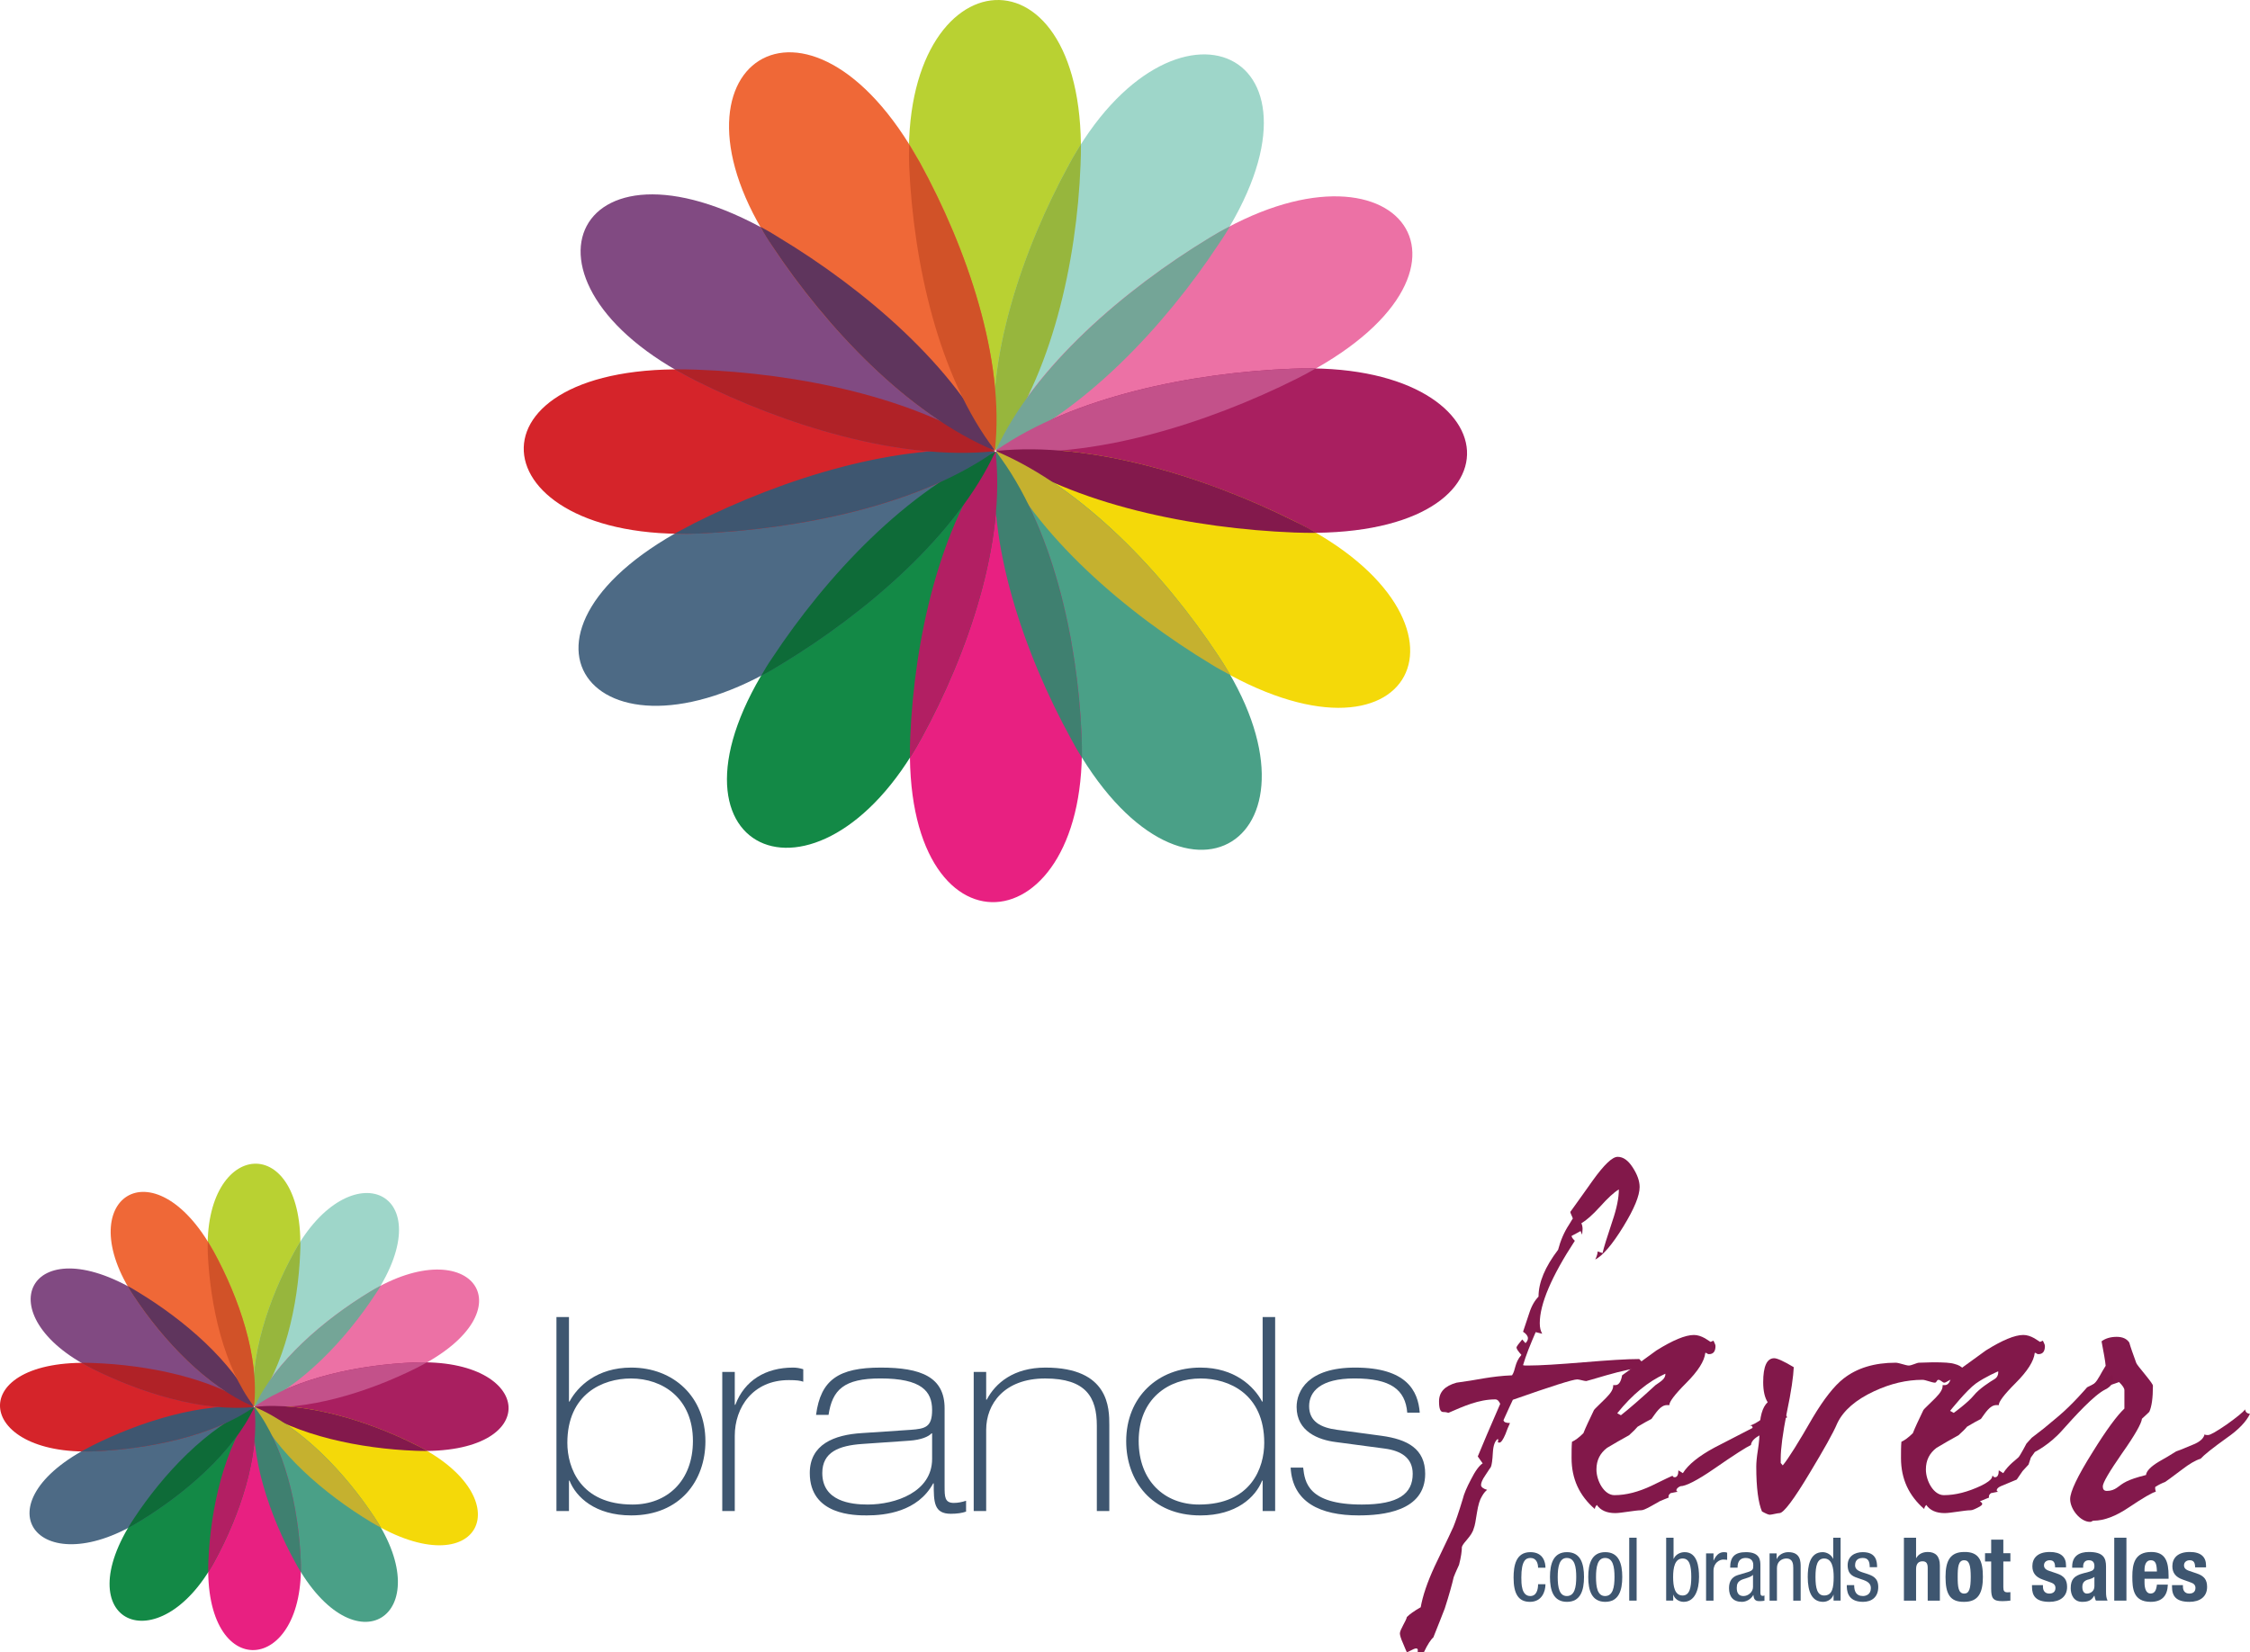 <?xml version="1.0" encoding="UTF-8"?>
<svg xmlns="http://www.w3.org/2000/svg" xmlns:xlink="http://www.w3.org/1999/xlink" width="472.1pt" height="346.73pt" viewBox="0 0 472.1 346.73" version="1.1">
<defs>
<clipPath id="clip1">
  <path d="M 43 295 L 64 295 L 64 346.73 L 43 346.73 Z M 43 295 "/>
</clipPath>
<clipPath id="clip2">
  <path d="M 293 242 L 346 242 L 346 346.73 L 293 346.73 Z M 293 242 "/>
</clipPath>
<clipPath id="clip3">
  <path d="M 434 280 L 472.102 280 L 472.102 320 L 434 320 Z M 434 280 "/>
</clipPath>
</defs>
<g id="surface1">
<path style=" stroke:none;fill-rule:evenodd;fill:rgb(72.499%,81.999%,19.6%);fill-opacity:1;" d="M 62.988 262.91 C 62.562 273.816 59.73 286.801 53.297 295.215 C 46.902 286.871 44.109 274 43.605 263.133 C 42.559 238.918 64.074 237.031 62.988 262.91 "/>
<path style=" stroke:none;fill-rule:evenodd;fill:rgb(62%,83.899%,78.799%);fill-opacity:1;" d="M 78.609 271.852 C 72.523 281.086 63.301 290.988 53.336 295.18 C 52.176 284.902 56.438 272.445 61.707 262.801 C 73.457 241.293 93.07 249.934 78.609 271.852 "/>
<path style=" stroke:none;fill-rule:evenodd;fill:rgb(92.2%,44.299%,64.699%);fill-opacity:1;" d="M 87.488 287.055 C 77.367 292.172 64.188 296.324 53.371 295.18 C 57.719 285.719 67.949 276.973 77.562 271.145 C 98.961 258.133 111.445 275 87.488 287.055 "/>
<path style=" stroke:none;fill-rule:evenodd;fill:rgb(66.299%,12.199%,37.599%);fill-opacity:1;" d="M 87.176 304.48 C 75.781 304.035 62.215 301.371 53.414 295.215 C 62.141 289.098 75.586 286.391 86.949 285.945 C 112.262 284.941 114.234 305.488 87.176 304.48 "/>
<path style=" stroke:none;fill-rule:evenodd;fill:rgb(95.699%,85.1%,3.899%);fill-opacity:1;" d="M 77.836 319.43 C 68.18 313.609 57.832 304.777 53.453 295.254 C 64.188 294.137 77.215 298.215 87.293 303.262 C 109.777 314.5 100.746 333.258 77.836 319.43 "/>
<path style=" stroke:none;fill-rule:evenodd;fill:rgb(28.999%,62.7%,52.899%);fill-opacity:1;" d="M 61.941 327.887 C 56.59 318.207 52.246 305.633 53.449 295.285 C 63.336 299.438 72.488 309.227 78.574 318.43 C 92.18 338.898 74.539 350.836 61.941 327.887 "/>
<g clip-path="url(#clip1)" clip-rule="nonzero">
<path style=" stroke:none;fill-rule:evenodd;fill:rgb(90.999%,12.5%,50.6%);fill-opacity:1;" d="M 43.719 327.621 C 44.188 316.684 46.977 303.703 53.414 295.324 C 59.809 303.664 62.641 316.496 63.102 327.398 C 64.152 351.617 42.676 353.508 43.719 327.621 "/>
</g>
<path style=" stroke:none;fill-rule:evenodd;fill:rgb(7.5%,53.699%,27.499%);fill-opacity:1;" d="M 28.102 318.684 C 34.184 309.414 43.41 299.551 53.371 295.324 C 54.535 305.594 50.27 318.094 45 327.734 C 33.254 349.246 13.637 340.605 28.102 318.684 "/>
<path style=" stroke:none;fill-rule:evenodd;fill:rgb(30.199%,41.599%,52.199%);fill-opacity:1;" d="M 19.262 303.441 C 29.379 298.367 42.523 294.211 53.336 295.324 C 48.996 304.781 38.758 313.566 29.148 319.391 C 7.75 332.406 -4.738 315.539 19.262 303.441 "/>
<path style=" stroke:none;fill-rule:evenodd;fill:rgb(83.499%,14.099%,16.499%);fill-opacity:1;" d="M 19.531 286.055 C 30.965 286.457 44.539 289.164 53.293 295.324 C 44.57 301.441 31.164 304.113 19.766 304.598 C -5.551 305.594 -7.527 285.02 19.531 286.055 "/>
<path style=" stroke:none;fill-rule:evenodd;fill:rgb(50.6%,28.999%,50.999%);fill-opacity:1;" d="M 28.879 271.109 C 38.566 276.938 48.875 285.762 53.258 295.285 C 42.559 296.398 29.492 292.32 19.414 287.277 C -3.066 276.043 5.961 257.277 28.879 271.109 "/>
<path style=" stroke:none;fill-rule:evenodd;fill:rgb(93.7%,40.799%,21.599%);fill-opacity:1;" d="M 44.812 262.617 C 50.121 272.293 54.461 284.902 53.297 295.254 C 43.41 291.059 34.227 281.309 28.137 272.109 C 14.527 251.641 32.172 239.703 44.812 262.617 "/>
<path style=" stroke:none;fill-rule:evenodd;fill:rgb(59.2%,71.399%,23.9%);fill-opacity:1;" d="M 53.336 295.176 C 52.176 284.902 56.438 272.406 61.707 262.801 C 62.141 261.988 62.602 261.25 63.031 260.539 C 63.031 261.316 63.031 262.098 62.984 262.918 C 62.562 273.816 59.73 286.762 53.336 295.176 "/>
<path style=" stroke:none;fill-rule:evenodd;fill:rgb(45.499%,64.699%,59.2%);fill-opacity:1;" d="M 53.414 295.176 C 57.754 285.719 67.988 276.973 77.562 271.145 C 78.344 270.664 79.117 270.223 79.891 269.848 C 79.504 270.48 79.078 271.184 78.609 271.852 C 72.523 281.086 63.336 290.953 53.414 295.176 "/>
<path style=" stroke:none;fill-rule:evenodd;fill:rgb(76.5%,31.799%,54.099%);fill-opacity:1;" d="M 53.449 295.176 C 62.172 289.098 75.586 286.387 86.949 285.945 C 87.875 285.902 88.766 285.902 89.617 285.902 C 88.922 286.312 88.227 286.68 87.488 287.055 C 77.367 292.133 64.23 296.289 53.449 295.176 "/>
<path style=" stroke:none;fill-rule:evenodd;fill:rgb(51.399%,9.799%,29.799%);fill-opacity:1;" d="M 53.449 295.254 C 64.188 294.137 77.254 298.215 87.293 303.262 C 88.148 303.668 88.922 304.078 89.656 304.52 C 88.848 304.52 88.031 304.52 87.176 304.48 C 75.785 304.039 62.25 301.371 53.449 295.254 "/>
<path style=" stroke:none;fill-rule:evenodd;fill:rgb(77.299%,69.398%,18.399%);fill-opacity:1;" d="M 53.449 295.285 C 63.336 299.477 72.488 309.227 78.574 318.43 C 79.078 319.168 79.543 319.91 79.926 320.613 C 79.27 320.242 78.531 319.875 77.832 319.43 C 68.18 313.609 57.871 304.816 53.449 295.285 "/>
<path style=" stroke:none;fill-rule:evenodd;fill:rgb(24.699%,50.2%,43.9%);fill-opacity:1;" d="M 53.449 295.359 C 59.809 303.668 62.641 316.535 63.102 327.398 C 63.145 328.254 63.145 329.109 63.145 329.957 C 62.715 329.293 62.328 328.621 61.941 327.883 C 56.633 318.242 52.285 305.668 53.449 295.359 "/>
<path style=" stroke:none;fill-rule:evenodd;fill:rgb(69.8%,12.199%,38.799%);fill-opacity:1;" d="M 53.371 295.359 C 54.539 305.633 50.27 318.098 45 327.734 C 44.574 328.516 44.148 329.258 43.684 329.957 C 43.684 329.219 43.684 328.438 43.719 327.621 C 44.188 316.723 46.977 303.777 53.371 295.359 "/>
<path style=" stroke:none;fill-rule:evenodd;fill:rgb(5.499%,42%,21.999%);fill-opacity:1;" d="M 53.336 295.359 C 48.957 304.816 38.762 313.57 29.148 319.391 C 28.371 319.875 27.594 320.32 26.859 320.688 C 27.246 320.02 27.637 319.348 28.102 318.691 C 34.184 309.453 43.371 299.586 53.336 295.359 "/>
<path style=" stroke:none;fill-rule:evenodd;fill:rgb(24.3%,33.699%,43.9%);fill-opacity:1;" d="M 53.258 295.324 C 44.574 301.441 31.125 304.113 19.77 304.598 C 18.871 304.633 17.98 304.633 17.09 304.598 C 17.789 304.223 18.484 303.855 19.262 303.441 C 29.34 298.367 42.48 294.211 53.258 295.324 "/>
<path style=" stroke:none;fill-rule:evenodd;fill:rgb(68.999%,13.3%,15.3%);fill-opacity:1;" d="M 53.258 295.285 C 42.523 296.398 29.492 292.32 19.414 287.277 C 18.602 286.871 17.828 286.426 17.09 286.02 C 17.867 286.02 18.68 286.02 19.531 286.055 C 30.93 286.457 44.461 289.164 53.258 295.285 "/>
<path style=" stroke:none;fill-rule:evenodd;fill:rgb(37.299%,20.799%,36.499%);fill-opacity:1;" d="M 53.258 295.215 C 43.371 291.059 34.223 281.27 28.141 272.109 C 27.637 271.367 27.168 270.625 26.781 269.891 C 27.477 270.258 28.176 270.664 28.879 271.109 C 38.527 276.934 48.84 285.723 53.258 295.215 "/>
<path style=" stroke:none;fill-rule:evenodd;fill:rgb(81.999%,32.199%,15.7%);fill-opacity:1;" d="M 53.297 295.176 C 46.902 286.832 44.109 274 43.605 263.133 C 43.57 262.246 43.57 261.395 43.605 260.578 C 43.996 261.25 44.379 261.914 44.809 262.617 C 50.121 272.297 54.461 284.863 53.297 295.176 "/>
<path style=" stroke:none;fill-rule:nonzero;fill:rgb(24.3%,33.699%,43.9%);fill-opacity:1;" d="M 145.391 302.414 C 145.391 293.523 139.113 289.305 132.383 289.305 C 126.449 289.305 119.043 292.555 119.043 302.816 C 119.043 308.008 121.777 315.762 132.727 315.762 C 139.965 315.762 145.391 310.801 145.391 302.414 M 116.754 276.414 L 119.383 276.414 L 119.383 294.148 L 119.496 294.148 C 121.207 290.953 125.258 287.02 132.441 287.02 C 141.344 287.02 148.012 293.176 148.012 302.477 C 148.012 310.742 142.703 318.043 132.441 318.043 C 124.914 318.043 120.859 314.223 119.496 310.742 L 119.383 310.742 L 119.383 317.129 L 116.754 317.129 L 116.754 276.414 "/>
<path style=" stroke:none;fill-rule:nonzero;fill:rgb(24.3%,33.699%,43.9%);fill-opacity:1;" d="M 151.547 287.93 L 154.172 287.93 L 154.172 294.832 L 154.289 294.832 C 156.223 289.699 160.672 287.02 166.379 287.02 C 167.176 287.02 167.742 287.133 168.543 287.359 L 168.543 289.984 C 167.918 289.758 167.176 289.645 165.52 289.645 C 157.938 289.645 154.172 295.402 154.172 301.332 L 154.172 317.129 L 151.547 317.129 L 151.547 287.93 "/>
<path style=" stroke:none;fill-rule:nonzero;fill:rgb(24.3%,33.699%,43.9%);fill-opacity:1;" d="M 195.578 300.82 L 195.461 300.82 C 194.836 301.508 193.293 302.191 190.789 302.363 L 180.914 303.047 C 176.012 303.387 172.535 304.758 172.535 309.148 C 172.535 315.078 178.52 315.762 182.059 315.762 C 187.875 315.762 195.578 313.141 195.578 306.184 Z M 171.227 296.941 C 172.191 289.586 175.961 287.02 184.797 287.02 C 193.293 287.02 198.199 289.016 198.199 295.574 L 198.199 311.941 C 198.199 314.105 198.199 315.422 200.137 315.422 C 200.992 315.422 201.852 315.25 202.703 314.965 L 202.703 317.246 C 201.906 317.531 200.824 317.703 199.512 317.703 C 195.918 317.703 195.918 315.191 195.918 311.316 L 195.805 311.316 C 192.559 317.301 185.711 318.043 181.891 318.043 C 179.383 318.043 169.91 318.043 169.91 309.148 C 169.91 303.16 174.984 301.109 180.914 300.762 L 191.129 300.078 C 194.152 299.852 195.578 299.508 195.578 295.918 C 195.578 291.98 193.352 289.297 184.738 289.297 C 177.039 289.297 174.645 291.695 173.848 296.941 L 171.227 296.941 "/>
<path style=" stroke:none;fill-rule:nonzero;fill:rgb(24.3%,33.699%,43.9%);fill-opacity:1;" d="M 204.305 287.93 L 206.922 287.93 L 206.922 293.75 L 207.043 293.75 C 208.863 290.27 212.688 287.02 219.359 287.02 C 232.758 287.02 232.758 295.574 232.758 299.109 L 232.758 317.129 L 230.141 317.129 L 230.141 299.227 C 230.141 293.289 227.914 289.305 219.301 289.305 C 210.691 289.305 206.922 294.66 206.922 300.078 L 206.922 317.129 L 204.305 317.129 L 204.305 287.93 "/>
<path style=" stroke:none;fill-rule:nonzero;fill:rgb(24.3%,33.699%,43.9%);fill-opacity:1;" d="M 265.266 302.816 C 265.266 292.555 257.859 289.305 251.926 289.305 C 245.195 289.305 238.922 293.523 238.922 302.414 C 238.922 310.801 244.34 315.762 251.582 315.762 C 262.535 315.762 265.266 308.008 265.266 302.816 M 264.93 310.742 L 264.816 310.742 C 263.445 314.223 259.398 318.047 251.867 318.047 C 241.602 318.047 236.301 310.742 236.301 302.477 C 236.301 293.18 242.977 287.02 251.867 287.02 C 259.055 287.02 263.102 290.953 264.816 294.148 L 264.93 294.148 L 264.93 276.414 L 267.555 276.414 L 267.555 317.129 L 264.93 317.129 L 264.93 310.742 "/>
<path style=" stroke:none;fill-rule:nonzero;fill:rgb(24.3%,33.699%,43.9%);fill-opacity:1;" d="M 295.273 296.484 C 294.871 291.641 291.793 289.297 284.203 289.297 C 277.02 289.297 274.684 292.098 274.684 295.117 C 274.684 298.312 277.078 299.625 280.562 300.078 L 289.852 301.332 C 295.332 302.074 299.035 304.07 299.035 309.316 C 299.035 317.246 290.027 318.043 285.062 318.043 C 277.02 318.043 271.203 315.305 270.805 308.008 L 273.434 308.008 C 273.77 311.027 274.402 315.762 285.754 315.762 C 293.445 315.762 296.418 313.48 296.418 309.316 C 296.418 305.953 293.961 304.469 290.539 304.016 L 280.27 302.648 C 276.68 302.191 272.059 300.48 272.059 295.285 C 272.059 291.98 274.402 287.02 284.324 287.02 C 295.16 287.02 297.551 291.922 297.895 296.484 L 295.273 296.484 "/>
<g clip-path="url(#clip2)" clip-rule="nonzero">
<path style=" stroke:none;fill-rule:nonzero;fill:rgb(50.999%,9.399%,28.999%);fill-opacity:1;" d="M 345.488 286.852 C 343.094 287.105 340.273 287.703 337.02 288.641 C 334.363 289.418 332.914 289.848 332.828 289.848 C 332.398 289.848 331.379 289.5 330.945 289.5 C 330.004 289.5 325.473 290.953 317.43 293.777 C 317.086 294.547 316.402 295.918 315.465 298.055 C 315.547 298.48 315.973 298.652 316.828 298.652 C 316.488 299.422 316.145 300.191 315.887 300.961 C 315.383 302.16 314.953 302.766 314.609 302.766 C 314.352 302.766 314.27 302.672 314.27 302.59 C 314.352 302.508 314.352 302.414 314.352 302.246 C 314.352 302.16 314.352 302.074 314.27 301.988 C 313.664 302.414 313.324 303.359 313.238 304.812 C 313.152 306.52 312.984 307.547 312.812 307.891 C 312.812 307.891 312.383 308.492 311.613 309.688 C 311.016 310.543 310.754 311.227 310.754 311.656 C 310.754 312.082 311.184 312.43 312.039 312.684 C 311.789 312.855 311.355 313.281 310.93 314.051 C 310.496 314.734 310.156 315.848 309.898 317.473 C 309.641 319.098 309.473 320.207 309.215 320.809 C 308.793 322.434 307.078 323.633 306.734 324.656 C 306.734 325.516 306.562 326.797 306.137 328.426 C 305.883 329.023 305.449 329.879 305.023 330.988 C 304.684 332.445 304.086 334.668 303.145 337.574 C 302.629 338.863 301.859 340.914 300.746 343.652 C 300.234 344.078 299.547 345.105 298.777 346.73 L 297.84 346.73 C 297.578 346.73 297.41 346.648 297.41 346.559 L 297.496 346.391 C 297.496 346.133 297.41 345.961 297.156 345.961 C 296.555 345.961 295.613 346.73 295.188 346.73 C 295.102 346.648 294.844 345.961 294.332 344.766 C 293.902 343.824 293.727 343.137 293.727 342.797 C 293.727 342.027 295.102 340.062 295.188 339.375 C 295.777 338.777 296.727 338.094 298.094 337.32 C 298.523 334.926 299.465 332.105 301.004 328.77 C 302.285 326.027 303.656 323.293 304.938 320.469 C 305.367 319.438 306.051 317.473 306.906 314.648 C 307.164 313.539 307.762 312.168 308.617 310.543 C 309.559 308.664 310.414 307.547 311.098 307.121 C 310.84 306.781 310.496 306.27 310.07 305.668 C 311.098 303.188 312.637 299.508 314.777 294.633 C 314.523 294.035 314.18 293.695 313.754 293.695 C 310.242 293.695 307.078 295.145 303.914 296.516 C 303.656 296.43 303.312 296.344 302.801 296.344 C 302.199 296.344 301.941 295.574 301.941 294.121 C 301.941 292.152 303.145 290.867 305.621 290.184 C 307.594 289.93 309.559 289.586 311.527 289.246 C 313.152 288.988 315.039 288.73 317.262 288.641 C 318.027 287.531 317.773 285.996 319.227 284.363 C 318.543 283.598 318.199 283.086 318.199 282.828 C 318.199 282.57 318.629 282.055 319.395 281.117 L 320.082 281.887 C 320.426 281.543 320.594 281.203 320.594 280.859 C 320.594 280.434 320.254 279.918 319.57 279.496 L 320.855 275.641 C 321.367 274.016 322.051 272.906 322.816 272.133 C 322.816 269.141 324.188 265.891 326.922 262.293 C 327.438 260.328 328.215 258.531 329.238 256.992 C 329.75 256.137 330.004 255.711 330.004 255.797 C 330.004 255.449 329.492 254.684 329.492 254.34 C 331.113 252.117 332.66 249.895 334.195 247.75 C 336.59 244.422 338.305 242.789 339.414 242.789 C 340.613 242.789 341.641 243.559 342.582 245.016 C 343.523 246.469 344.031 247.84 344.031 249.117 C 344.031 250.922 342.922 253.656 340.613 257.422 C 338.305 261.188 336.336 263.492 334.715 264.348 C 335.055 263.664 335.223 263.066 335.223 262.637 L 336.25 262.98 C 336.504 261.867 337.191 259.641 338.305 256.309 C 339.246 253.57 339.672 251.348 339.672 249.633 C 338.645 250.234 337.363 251.434 335.742 253.23 C 334.113 255.027 332.828 256.137 331.805 256.734 C 331.973 257.078 332.059 257.504 332.059 257.934 L 331.973 259.129 L 331.633 258.359 C 331.547 258.445 330.863 258.789 329.75 259.387 C 329.75 259.641 330.004 259.988 330.434 260.41 C 325.559 267.859 323.078 273.672 323.078 277.695 C 323.078 278.637 323.246 279.32 323.59 279.918 L 322.219 279.578 C 321.109 282.145 320.168 284.449 319.57 286.508 C 319.738 286.59 320.082 286.59 320.512 286.59 C 323.164 286.59 327.012 286.336 332.227 285.91 C 337.445 285.477 341.301 285.223 343.949 285.223 L 345.488 286.852 "/>
</g>
<path style=" stroke:none;fill-rule:nonzero;fill:rgb(50.999%,9.399%,28.999%);fill-opacity:1;" d="M 339.332 296.602 L 340.102 297.023 C 341.727 295.746 344.211 293.605 347.371 290.695 C 348.309 290.016 349.508 289.418 349.426 288.305 C 345.836 289.93 342.5 292.664 339.332 296.602 M 373.211 297.797 C 373.297 297.969 373.297 298.141 373.297 298.312 C 373.297 299.168 372.352 299.941 370.387 300.707 C 368.422 301.477 367.477 302.332 367.391 303.27 C 366.445 303.699 363.887 305.324 359.691 308.234 C 356.102 310.715 353.699 311.914 352.594 311.914 C 351.996 312.168 351.738 312.512 351.738 312.77 C 351.738 312.855 351.816 313.027 352.082 313.109 L 351.816 313.109 C 351.738 313.109 351.305 313.195 350.539 313.367 C 350.199 313.621 350.023 313.883 350.109 314.309 C 349.684 314.477 348.996 314.734 348.227 315.078 C 348.145 315.164 347.457 315.508 346.262 316.191 C 345.32 316.703 344.719 316.961 344.379 316.961 C 343.094 316.961 340.188 317.559 338.91 317.559 C 337.109 317.559 335.824 316.961 335.055 315.848 C 334.797 316.105 334.629 316.449 334.629 316.703 C 331.379 313.883 329.75 310.371 329.75 306.012 C 329.75 304.727 329.75 303.527 329.836 302.59 C 330.434 302.332 331.289 301.738 332.23 300.789 C 332.66 299.684 333.43 298.055 334.457 295.918 C 334.629 295.66 335.484 294.891 336.934 293.438 C 338.051 292.32 338.562 291.469 338.473 290.695 L 338.816 290.695 C 339.59 290.781 340.102 290.098 340.355 288.641 C 344.297 285.82 346.688 284.027 347.543 283.43 C 350.969 281.289 353.613 280.176 355.414 280.176 C 356.188 280.176 356.953 280.434 357.723 280.859 C 358.148 281.117 358.492 281.371 358.922 281.629 L 359.523 281.371 C 359.609 281.629 359.949 282.145 359.949 282.48 C 359.949 283.594 359.523 284.199 358.582 284.199 C 358.148 284.199 358.148 283.855 357.809 283.941 C 357.637 285.648 356.27 287.789 353.785 290.27 C 351.305 292.75 350.199 294.289 350.281 294.891 L 349.77 294.891 C 348.398 294.891 347.457 296.516 346.516 297.797 C 345.836 298.141 344.891 298.652 343.609 299.426 C 343.266 299.852 342.668 300.449 341.809 301.219 C 340.273 302.074 338.734 302.934 337.191 303.871 C 335.742 304.984 334.969 306.438 334.969 308.406 C 334.969 310.801 336.594 313.793 338.734 313.793 C 341.215 313.793 343.781 313.109 346.516 311.828 C 349.34 310.461 350.711 309.773 350.797 309.773 C 350.969 309.773 351.055 309.773 351.055 309.859 C 351.055 309.945 351.137 310.031 351.398 310.031 C 351.906 310.031 352.164 309.516 352.164 308.582 L 353.102 309.176 C 354.219 307.379 356.441 305.582 359.781 303.785 L 367.73 299.684 C 367.73 299.336 367.562 299.168 367.133 299.168 C 367.73 299.082 368.672 298.566 369.957 297.629 C 371.324 296.602 372.609 296.086 373.723 296.086 C 374.152 296.086 374.574 296.855 375.004 297.453 C 374.406 297.711 373.809 297.883 373.211 297.797 "/>
<path style=" stroke:none;fill-rule:nonzero;fill:rgb(50.999%,9.399%,28.999%);fill-opacity:1;" d="M 410.852 289.93 C 410.508 289.93 409.738 289.586 409.312 289.586 C 408.969 289.586 408.371 290.184 407.941 290.184 C 407.598 290.184 407.168 289.586 406.746 289.586 C 406.312 289.586 406.402 290.184 405.973 290.184 C 405.375 290.184 404.004 289.586 403.406 289.586 C 400.07 289.586 396.738 290.355 393.227 291.984 C 389.379 293.777 386.809 296.004 385.527 298.652 C 384.586 300.879 382.621 304.297 379.797 309.004 C 376.371 314.742 374.234 317.559 373.379 317.559 C 372.953 317.559 371.758 317.902 371.324 317.902 C 371.066 317.902 370.473 317.645 369.703 317.215 C 368.934 315.422 368.504 312.262 368.504 307.805 C 368.504 307.039 368.59 305.922 368.848 304.297 C 369.105 302.676 369.188 301.395 369.188 300.535 C 369.188 297.367 369.785 295.316 370.898 294.289 C 370.301 293.348 369.957 291.984 369.957 290.098 C 369.957 286.762 370.727 285.055 372.27 285.055 C 372.863 285.055 374.234 285.648 376.371 286.934 C 376.289 288.816 375.863 291.984 374.918 296.43 C 374.062 300.789 373.633 304.043 373.633 306.098 L 373.633 307.039 L 374.062 307.547 C 375.266 306.098 377.398 302.676 380.395 297.453 C 382.703 293.605 384.84 290.867 386.809 289.328 C 389.637 287.105 393.312 285.996 397.758 285.996 C 398.441 285.996 399.898 286.59 400.5 286.59 C 401.098 286.59 402.207 285.996 402.641 285.996 L 405.543 285.91 C 407.855 285.91 409.312 285.996 410.082 286.25 C 411.789 286.676 412.562 287.617 412.477 289.246 C 412.219 289.328 411.445 289.93 410.852 289.93 "/>
<path style=" stroke:none;fill-rule:nonzero;fill:rgb(24.3%,33.699%,43.9%);fill-opacity:1;" d="M 322.723 329.027 C 322.723 328.066 322.336 326.973 321.148 326.973 C 320.188 326.973 319.211 327.453 319.211 331.078 C 319.211 332.375 319.227 334.965 321.094 334.965 C 322.426 334.965 322.723 333.559 322.723 332.484 L 324.273 332.484 C 324.273 334.055 323.496 336.184 321.02 336.184 C 318.598 336.184 317.582 334.5 317.582 331.098 C 317.582 328.621 318.055 325.754 321.109 325.754 C 323.812 325.754 324.273 327.883 324.273 329.027 L 322.723 329.027 "/>
<path style=" stroke:none;fill-rule:nonzero;fill:rgb(24.3%,33.699%,43.9%);fill-opacity:1;" d="M 330.73 330.969 C 330.73 328.824 330.414 326.973 328.754 326.973 C 327.184 326.973 326.844 328.824 326.844 330.969 C 326.844 333.113 327.16 334.965 328.754 334.965 C 330.398 334.965 330.73 333.113 330.73 330.969 M 328.785 325.754 C 331.656 325.754 332.359 328.18 332.359 330.969 C 332.359 333.762 331.637 336.184 328.785 336.184 C 325.922 336.184 325.219 333.762 325.219 330.969 C 325.219 328.18 325.941 325.754 328.785 325.754 "/>
<path style=" stroke:none;fill-rule:nonzero;fill:rgb(24.3%,33.699%,43.9%);fill-opacity:1;" d="M 338.758 330.969 C 338.758 328.824 338.445 326.973 336.781 326.973 C 335.211 326.973 334.879 328.824 334.879 330.969 C 334.879 333.113 335.188 334.965 336.781 334.965 C 338.422 334.965 338.758 333.113 338.758 330.969 M 336.82 325.754 C 339.684 325.754 340.387 328.18 340.387 330.969 C 340.387 333.762 339.668 336.184 336.82 336.184 C 333.953 336.184 333.25 333.762 333.25 330.969 C 333.25 328.18 333.969 325.754 336.82 325.754 "/>
<path style=" stroke:none;fill-rule:nonzero;fill:rgb(24.3%,33.699%,43.9%);fill-opacity:1;" d="M 341.848 322.723 L 343.402 322.723 L 343.402 335.926 L 341.848 335.926 L 341.848 322.723 "/>
<path style=" stroke:none;fill-rule:nonzero;fill:rgb(24.3%,33.699%,43.9%);fill-opacity:1;" d="M 353.059 334.852 C 354.5 334.852 354.867 333.227 354.867 330.969 C 354.867 328.598 354.5 327.086 353.059 327.086 C 351.395 327.086 351.059 329.047 351.059 330.969 C 351.059 333 351.395 334.852 353.059 334.852 M 349.598 322.723 L 351.148 322.723 L 351.148 327.141 L 351.191 327.141 C 351.539 326.293 352.484 325.754 353.484 325.754 C 356.164 325.754 356.496 328.895 356.496 330.969 C 356.496 333.762 355.551 336.184 353.262 336.184 C 352.188 336.184 351.32 335.445 351.113 334.703 L 351.078 334.703 L 351.078 335.926 L 349.598 335.926 L 349.598 322.723 "/>
<path style=" stroke:none;fill-rule:nonzero;fill:rgb(24.3%,33.699%,43.9%);fill-opacity:1;" d="M 357.973 326.012 L 359.531 326.012 L 359.531 327.492 L 359.566 327.492 C 360.012 326.551 360.605 325.754 361.711 325.754 C 362.031 325.754 362.246 325.793 362.395 325.867 L 362.395 327.375 C 362.246 327.363 362.062 327.309 361.566 327.309 C 360.789 327.309 359.531 328.008 359.531 329.656 L 359.531 335.93 L 357.973 335.93 L 357.973 326.012 "/>
<path style=" stroke:none;fill-rule:nonzero;fill:rgb(24.3%,33.699%,43.9%);fill-opacity:1;" d="M 367.82 330.523 C 367.242 331.137 365.875 331.266 365.172 331.691 C 364.676 332.008 364.41 332.391 364.41 333.262 C 364.41 334.262 364.766 334.965 365.82 334.965 C 366.84 334.965 367.82 334.094 367.82 333.078 Z M 363.027 329.008 C 363.027 326.75 363.988 325.754 366.355 325.754 C 369.371 325.754 369.371 327.566 369.371 328.598 L 369.371 334.133 C 369.371 334.539 369.371 334.926 369.852 334.926 C 370.051 334.926 370.148 334.891 370.223 334.836 L 370.223 335.945 C 370.109 335.961 369.703 336.039 369.316 336.039 C 368.727 336.039 367.98 336.039 367.91 334.762 L 367.875 334.762 C 367.371 335.648 366.41 336.184 365.484 336.184 C 363.641 336.184 362.785 335.078 362.785 333.301 C 362.785 331.91 363.375 330.949 364.652 330.562 L 366.742 329.938 C 367.875 329.586 367.875 329.266 367.875 328.438 C 367.875 327.512 367.32 326.973 366.281 326.973 C 364.582 326.973 364.582 328.562 364.582 328.914 L 364.582 329.008 L 363.027 329.008 "/>
<path style=" stroke:none;fill-rule:nonzero;fill:rgb(24.3%,33.699%,43.9%);fill-opacity:1;" d="M 371.297 326.012 L 372.773 326.012 L 372.773 327.18 L 372.812 327.18 C 373.219 326.273 374.254 325.754 375.219 325.754 C 377.82 325.754 377.82 327.734 377.82 328.895 L 377.82 335.93 L 376.266 335.93 L 376.266 329.086 C 376.266 328.328 376.211 327.086 374.809 327.086 C 373.973 327.086 372.844 327.641 372.844 329.086 L 372.844 335.93 L 371.297 335.93 L 371.297 326.012 "/>
<path style=" stroke:none;fill-rule:nonzero;fill:rgb(24.3%,33.699%,43.9%);fill-opacity:1;" d="M 382.746 334.852 C 384.461 334.852 384.746 333.227 384.746 330.969 C 384.746 329.047 384.406 327.086 382.746 327.086 C 381.301 327.086 380.93 328.598 380.93 330.969 C 380.93 333.336 381.301 334.852 382.746 334.852 M 386.199 335.926 L 384.723 335.926 L 384.723 334.703 L 384.688 334.703 C 384.48 335.445 383.609 336.184 382.539 336.184 C 380.191 336.184 379.305 334.094 379.305 330.969 C 379.305 328.895 379.637 325.754 382.434 325.754 C 383.312 325.754 384.258 326.293 384.613 327.141 L 384.648 327.141 L 384.648 322.723 L 386.199 322.723 L 386.199 335.926 "/>
<path style=" stroke:none;fill-rule:nonzero;fill:rgb(24.3%,33.699%,43.9%);fill-opacity:1;" d="M 392.309 328.914 C 392.309 327.664 391.973 326.973 390.844 326.973 C 390.348 326.973 389.238 327.102 389.238 328.488 C 389.238 329.656 390.457 329.879 391.68 330.281 C 392.879 330.691 394.098 331.117 394.098 333.078 C 394.098 335.164 392.754 336.184 390.902 336.184 C 387.531 336.184 387.496 333.688 387.496 332.668 L 389.047 332.668 C 389.047 333.875 389.383 334.961 390.902 334.961 C 391.402 334.961 392.547 334.723 392.547 333.316 C 392.547 331.992 391.328 331.711 390.125 331.301 C 388.926 330.895 387.68 330.543 387.68 328.488 C 387.68 326.645 389.125 325.754 390.844 325.754 C 393.73 325.754 393.84 327.75 393.859 328.914 L 392.309 328.914 "/>
<path style=" stroke:none;fill-rule:nonzero;fill:rgb(24.3%,33.699%,43.9%);fill-opacity:1;" d="M 399.484 322.723 L 402.035 322.723 L 402.035 326.992 L 402.074 326.992 C 402.551 326.145 403.422 325.719 404.492 325.719 C 406.086 325.719 407.027 326.586 407.027 328.547 L 407.027 335.93 L 404.477 335.93 L 404.477 329.062 C 404.477 328.066 404.145 327.676 403.383 327.676 C 402.516 327.676 402.035 328.215 402.035 329.32 L 402.035 335.93 L 399.484 335.93 L 399.484 322.723 "/>
<path style=" stroke:none;fill-rule:nonzero;fill:rgb(24.3%,33.699%,43.9%);fill-opacity:1;" d="M 412.137 334.449 C 413.172 334.449 413.504 333.43 413.504 330.949 C 413.504 328.473 413.172 327.453 412.137 327.453 C 410.879 327.453 410.766 328.914 410.766 330.949 C 410.766 332.984 410.879 334.449 412.137 334.449 M 412.137 325.719 C 415.203 325.66 416.055 327.492 416.055 330.949 C 416.055 334.352 415.059 336.184 412.137 336.184 C 409.066 336.242 408.215 334.41 408.215 330.949 C 408.215 327.543 409.211 325.719 412.137 325.719 "/>
<path style=" stroke:none;fill-rule:nonzero;fill:rgb(24.3%,33.699%,43.9%);fill-opacity:1;" d="M 417.793 323.125 L 420.344 323.125 L 420.344 325.977 L 421.824 325.977 L 421.824 327.715 L 420.344 327.715 L 420.344 333.098 C 420.344 333.875 420.516 334.188 421.254 334.188 C 421.457 334.188 421.664 334.168 421.824 334.148 L 421.824 335.926 C 421.273 335.98 420.754 336.039 420.164 336.039 C 418.168 336.039 417.793 335.426 417.793 333.414 L 417.793 327.715 L 416.504 327.715 L 416.504 325.977 L 417.793 325.977 L 417.793 323.125 "/>
<path style=" stroke:none;fill-rule:nonzero;fill:rgb(24.3%,33.699%,43.9%);fill-opacity:1;" d="M 428.656 332.668 L 428.656 333 C 428.656 333.875 429.113 334.449 429.984 334.449 C 430.762 334.449 431.281 334.055 431.281 333.262 C 431.281 332.617 430.852 332.316 430.355 332.137 L 428.559 331.488 C 427.16 330.988 426.434 330.121 426.434 328.711 C 426.434 327.066 427.469 325.719 430.098 325.719 C 432.406 325.719 433.5 326.75 433.5 328.547 L 433.5 328.953 L 431.203 328.953 C 431.203 327.953 430.91 327.453 430.074 327.453 C 429.43 327.453 428.875 327.824 428.875 328.523 C 428.875 329.008 429.133 329.414 429.984 329.691 L 431.52 330.211 C 433.129 330.746 433.723 331.562 433.723 333.059 C 433.723 335.148 432.168 336.184 430.02 336.184 C 427.16 336.184 426.359 334.926 426.359 333.023 L 426.359 332.668 L 428.656 332.668 "/>
<path style=" stroke:none;fill-rule:nonzero;fill:rgb(24.3%,33.699%,43.9%);fill-opacity:1;" d="M 439.453 330.949 C 439.102 331.207 438.676 331.375 438.367 331.449 C 437.328 331.672 436.922 332.172 436.922 333.059 C 436.922 333.816 437.199 334.449 437.879 334.449 C 438.566 334.449 439.453 334 439.453 332.91 Z M 434.789 329.027 L 434.789 328.789 C 434.789 326.492 436.367 325.719 438.289 325.719 C 441.324 325.719 441.891 326.969 441.891 328.77 L 441.891 334 C 441.891 334.926 441.953 335.352 442.211 335.922 L 439.77 335.922 C 439.598 335.613 439.527 335.223 439.453 334.891 L 439.418 334.891 C 438.824 335.922 438.105 336.184 436.883 336.184 C 435.109 336.184 434.48 334.668 434.48 333.336 C 434.48 331.469 435.238 330.711 436.992 330.23 L 438.438 329.84 C 439.195 329.637 439.453 329.344 439.453 328.676 C 439.453 327.918 439.121 327.453 438.273 327.453 C 437.492 327.453 437.09 327.973 437.09 328.75 L 437.09 329.027 L 434.789 329.027 "/>
<path style=" stroke:none;fill-rule:nonzero;fill:rgb(24.3%,33.699%,43.9%);fill-opacity:1;" d="M 443.617 322.723 L 446.172 322.723 L 446.172 335.926 L 443.617 335.926 L 443.617 322.723 "/>
<path style=" stroke:none;fill-rule:nonzero;fill:rgb(24.3%,33.699%,43.9%);fill-opacity:1;" d="M 452.57 329.82 C 452.516 328.305 452.336 327.453 451.27 327.453 C 450.262 327.453 449.969 328.512 449.969 329.434 L 449.969 329.82 Z M 449.969 331.336 L 449.969 332.137 C 449.969 333.301 450.277 334.441 451.223 334.441 C 452.074 334.441 452.426 333.801 452.57 332.578 L 454.863 332.578 C 454.773 334.891 453.668 336.184 451.262 336.184 C 447.559 336.184 447.41 333.336 447.41 330.859 C 447.41 328.195 447.926 325.719 451.371 325.719 C 454.344 325.719 455.016 327.715 455.016 330.766 L 455.016 331.336 L 449.969 331.336 "/>
<path style=" stroke:none;fill-rule:nonzero;fill:rgb(24.3%,33.699%,43.9%);fill-opacity:1;" d="M 458.027 332.668 L 458.027 333 C 458.027 333.875 458.492 334.449 459.359 334.449 C 460.141 334.449 460.656 334.055 460.656 333.262 C 460.656 332.617 460.234 332.316 459.73 332.137 L 457.934 331.488 C 456.531 330.988 455.809 330.121 455.809 328.711 C 455.809 327.066 456.848 325.719 459.469 325.719 C 461.781 325.719 462.875 326.75 462.875 328.547 L 462.875 328.953 L 460.582 328.953 C 460.582 327.953 460.285 327.453 459.453 327.453 C 458.805 327.453 458.254 327.824 458.254 328.523 C 458.254 329.008 458.508 329.414 459.359 329.691 L 460.895 330.211 C 462.508 330.746 463.098 331.562 463.098 333.059 C 463.098 335.148 461.547 336.184 459.398 336.184 C 456.531 336.184 455.738 334.926 455.738 333.023 L 455.738 332.668 L 458.027 332.668 "/>
<g clip-path="url(#clip3)" clip-rule="nonzero">
<path style=" stroke:none;fill-rule:nonzero;fill:rgb(51.399%,9.799%,29.799%);fill-opacity:1;" d="M 467.219 301.781 C 464.227 303.922 462.426 305.375 461.742 306.145 C 460.629 306.484 459.352 307.258 457.895 308.371 C 455.754 309.996 454.559 310.848 454.305 311.02 C 453.621 311.273 452.934 311.617 452.25 312.047 C 452.172 312.137 452.172 312.477 452.336 313.074 C 451.562 313.246 449.68 314.355 446.605 316.41 C 443.949 318.207 441.469 319.148 439.328 319.148 C 438.902 319.148 438.984 319.402 438.559 319.402 C 436.5 319.402 434.363 316.754 434.363 314.613 C 434.363 313.074 435.906 309.82 439.07 304.773 C 441.98 300.07 444.203 297.074 445.746 295.625 L 445.746 291.773 C 445.746 291.348 445.402 290.832 444.629 290.059 C 444.465 290.148 443.352 290.492 441.379 291.172 C 439.84 291.691 438.887 292.984 438.461 292.984 L 437.629 291.66 C 437.629 291.574 438.688 291.023 439.449 290.336 C 440.223 289.652 440.867 288.094 441.812 286.641 C 441.723 285.527 441.379 283.82 440.953 281.508 C 441.723 280.906 442.836 280.566 444.121 280.566 C 445.402 280.566 446.258 280.992 446.77 281.762 C 447.031 282.707 447.543 284.156 448.23 286.035 C 448.312 286.297 448.996 287.152 450.195 288.609 C 451.223 289.891 451.73 290.574 451.73 290.832 C 451.73 293.398 451.48 295.195 450.969 296.305 C 450.883 296.395 450.367 296.906 449.426 297.758 C 449.34 298.703 447.969 301.18 445.238 305.035 C 442.578 308.883 441.211 311.188 441.211 311.961 C 441.211 312.562 441.469 312.902 442.066 312.902 C 442.918 312.902 443.605 312.648 444.203 312.219 C 445.492 311.273 446.172 310.594 450.281 309.562 C 450.367 308.711 451.305 307.77 453.016 306.742 C 454.215 306.062 455.414 305.375 456.609 304.605 C 456.695 304.605 457.809 304.18 460.031 303.234 C 461.574 302.641 462.426 301.867 462.598 300.926 C 462.512 301.094 462.688 301.18 463.281 301.18 C 463.793 301.18 465.082 300.414 467.219 298.957 C 469.359 297.418 470.641 296.395 471.07 295.789 C 471.152 296.395 471.492 296.652 472.094 296.734 C 471.316 298.355 469.695 300.07 467.219 301.781 "/>
</g>
<path style=" stroke:none;fill-rule:nonzero;fill:rgb(50.999%,9.399%,28.999%);fill-opacity:1;" d="M 414.582 290.359 C 416.543 288.965 419.262 287.805 419.262 287.805 C 419.262 287.805 419.441 288.871 418.508 289.43 C 417.574 289.988 415.328 291.395 414.117 292.891 C 412.898 294.383 409.941 296.527 409.941 296.527 L 409.172 296.102 C 409.172 296.102 412.621 291.77 414.582 290.359 M 443.262 288.52 L 437.922 291.156 C 437.922 291.156 434.82 294.805 431.84 297.285 L 428.863 299.766 L 426.301 301.75 L 425.199 302.965 C 425.199 302.965 423.938 305.379 423.531 305.84 C 423.203 306.215 421.438 307.379 420.324 309.176 L 419.387 308.582 C 419.387 309.516 419.129 310.031 418.617 310.031 C 418.355 310.031 418.273 309.945 418.273 309.859 C 418.273 309.773 418.188 309.773 418.016 309.773 C 417.93 309.773 418.461 310.461 415.641 311.828 C 412.906 313.109 410.34 313.793 407.855 313.793 C 405.715 313.793 404.094 310.801 404.094 308.406 C 404.094 306.438 404.859 304.984 406.316 303.871 C 407.855 302.934 409.395 302.074 410.938 301.219 C 411.789 300.449 412.395 299.852 412.73 299.422 C 414.016 298.652 414.957 298.141 415.641 297.797 C 416.582 296.516 417.52 294.891 418.891 294.891 L 419.406 294.891 C 419.312 294.289 420.43 292.75 422.914 290.27 C 425.395 287.789 426.762 285.648 426.934 283.941 C 427.277 283.855 427.277 284.199 427.699 284.199 C 428.645 284.199 429.07 283.598 429.07 282.484 C 429.07 282.145 428.727 281.629 428.645 281.371 L 428.043 281.629 C 427.617 281.371 427.277 281.117 426.844 280.859 C 426.078 280.434 425.305 280.172 424.535 280.172 C 422.742 280.172 420.09 281.285 416.668 283.43 C 415.809 284.027 413.418 285.82 409.48 288.641 C 409.227 290.098 408.715 290.781 407.941 290.695 L 407.598 290.695 C 407.684 291.469 407.168 292.32 406.059 293.438 C 404.605 294.891 403.746 295.66 403.578 295.918 C 402.551 298.055 401.785 299.684 401.355 300.789 C 400.41 301.734 399.555 302.332 398.957 302.586 C 398.871 303.527 398.871 304.727 398.871 306.012 C 398.871 310.371 400.5 313.883 403.746 316.703 C 403.746 316.449 403.918 316.105 404.176 315.848 C 404.945 316.961 406.23 317.559 408.027 317.559 C 409.312 317.559 412.223 316.961 413.504 316.961 C 413.844 316.961 414.441 316.703 415.383 316.191 C 416.582 315.508 415.367 315.164 415.449 315.078 C 416.219 314.742 417.332 314.309 417.332 314.309 C 417.25 313.883 417.418 313.621 417.762 313.367 C 418.527 313.195 418.957 313.109 419.043 313.109 L 419.301 313.109 C 419.043 313.027 418.957 312.855 418.957 312.77 C 418.957 312.512 419.215 312.168 419.812 311.914 L 423.156 310.52 L 424.398 308.719 L 425.637 307.375 L 426.121 305.895 L 426.961 304.727 C 426.961 304.727 430 303.23 432.641 300.25 C 435.293 297.273 439.367 292.781 441.742 291.613 C 444.121 290.438 443.262 288.52 443.262 288.52 "/>
<path style=" stroke:none;fill-rule:evenodd;fill:rgb(72.499%,81.999%,19.6%);fill-opacity:1;" d="M 226.73 34.656 C 225.934 54.879 220.684 78.961 208.75 94.57 C 196.887 79.094 191.707 55.219 190.773 35.066 C 188.836 -9.848 228.742 -13.352 226.73 34.656 "/>
<path style=" stroke:none;fill-rule:evenodd;fill:rgb(62%,83.899%,78.799%);fill-opacity:1;" d="M 255.703 51.238 C 244.41 68.359 227.309 86.73 208.824 94.504 C 206.668 75.441 214.578 52.336 224.348 34.445 C 246.141 -5.445 282.523 10.586 255.703 51.238 "/>
<path style=" stroke:none;fill-rule:evenodd;fill:rgb(92.2%,44.299%,64.699%);fill-opacity:1;" d="M 272.168 79.438 C 253.398 88.926 228.949 96.629 208.887 94.504 C 216.949 76.961 235.926 60.73 253.758 49.926 C 293.449 25.785 316.605 57.078 272.168 79.438 "/>
<path style=" stroke:none;fill-rule:evenodd;fill:rgb(66.299%,12.199%,37.599%);fill-opacity:1;" d="M 271.594 111.762 C 250.457 110.934 225.289 105.988 208.969 94.57 C 225.148 83.223 250.094 78.203 271.164 77.379 C 318.117 75.512 321.777 113.621 271.594 111.762 "/>
<path style=" stroke:none;fill-rule:evenodd;fill:rgb(95.699%,85.1%,3.899%);fill-opacity:1;" d="M 254.266 139.488 C 236.355 128.688 217.164 112.312 209.039 94.641 C 228.949 92.57 253.117 100.137 271.809 109.492 C 313.516 130.34 296.758 165.137 254.266 139.488 "/>
<path style=" stroke:none;fill-rule:evenodd;fill:rgb(28.999%,62.7%,52.899%);fill-opacity:1;" d="M 224.785 155.168 C 214.859 137.215 206.801 113.895 209.031 94.703 C 227.371 102.406 244.344 120.562 255.633 137.629 C 280.871 175.602 248.148 197.738 224.785 155.168 "/>
<path style=" stroke:none;fill-rule:evenodd;fill:rgb(90.999%,12.5%,50.6%);fill-opacity:1;" d="M 190.988 154.684 C 191.852 134.391 197.027 110.32 208.965 94.773 C 220.828 110.246 226.078 134.047 226.938 154.266 C 228.883 199.188 189.051 202.691 190.988 154.684 "/>
<path style=" stroke:none;fill-rule:evenodd;fill:rgb(7.5%,53.699%,27.499%);fill-opacity:1;" d="M 162.012 138.105 C 173.301 120.914 190.414 102.613 208.887 94.773 C 211.047 113.82 203.137 137.008 193.359 154.887 C 171.57 194.789 135.188 178.762 162.012 138.105 "/>
<path style=" stroke:none;fill-rule:evenodd;fill:rgb(30.199%,41.599%,52.199%);fill-opacity:1;" d="M 145.621 109.832 C 164.387 100.418 188.762 92.711 208.824 94.773 C 200.773 112.312 181.781 128.609 163.953 139.41 C 124.266 163.559 101.105 132.266 145.621 109.832 "/>
<path style=" stroke:none;fill-rule:evenodd;fill:rgb(83.499%,14.099%,16.499%);fill-opacity:1;" d="M 146.117 77.582 C 167.328 78.328 192.504 83.348 208.742 94.773 C 192.566 106.121 167.695 111.074 146.555 111.973 C 99.598 113.82 95.93 75.656 146.117 77.582 "/>
<path style=" stroke:none;fill-rule:evenodd;fill:rgb(50.6%,28.999%,50.999%);fill-opacity:1;" d="M 163.453 49.863 C 181.426 60.672 200.551 77.031 208.676 94.703 C 188.836 96.766 164.594 89.203 145.906 79.852 C 104.199 59.012 120.949 24.203 163.453 49.863 "/>
<path style=" stroke:none;fill-rule:evenodd;fill:rgb(93.7%,40.799%,21.599%);fill-opacity:1;" d="M 193.012 34.109 C 202.859 52.059 210.906 75.441 208.75 94.645 C 190.414 86.863 173.375 68.773 162.082 51.715 C 136.84 13.746 169.562 -8.398 193.012 34.109 "/>
<path style=" stroke:none;fill-rule:evenodd;fill:rgb(59.2%,71.399%,23.9%);fill-opacity:1;" d="M 208.824 94.5 C 206.668 75.441 214.578 52.266 224.348 34.445 C 225.148 32.938 226.008 31.57 226.801 30.254 C 226.801 31.695 226.801 33.145 226.719 34.668 C 225.934 54.879 220.684 78.891 208.824 94.5 "/>
<path style=" stroke:none;fill-rule:evenodd;fill:rgb(45.499%,64.699%,59.2%);fill-opacity:1;" d="M 208.965 94.5 C 217.02 76.961 235.996 60.73 253.758 49.926 C 255.211 49.031 256.641 48.211 258.078 47.52 C 257.359 48.695 256.57 49.996 255.699 51.238 C 244.41 68.359 227.371 86.664 208.965 94.5 "/>
<path style=" stroke:none;fill-rule:evenodd;fill:rgb(76.5%,31.799%,54.099%);fill-opacity:1;" d="M 209.031 94.5 C 225.211 83.223 250.094 78.195 271.164 77.379 C 272.887 77.297 274.539 77.297 276.121 77.297 C 274.828 78.062 273.535 78.742 272.168 79.438 C 253.398 88.852 229.027 96.562 209.031 94.5 "/>
<path style=" stroke:none;fill-rule:evenodd;fill:rgb(51.399%,9.799%,29.799%);fill-opacity:1;" d="M 209.031 94.641 C 228.949 92.57 253.184 100.137 271.809 109.492 C 273.391 110.246 274.828 111.012 276.191 111.832 C 274.691 111.832 273.18 111.832 271.594 111.762 C 250.457 110.941 225.355 105.988 209.031 94.641 "/>
<path style=" stroke:none;fill-rule:evenodd;fill:rgb(77.299%,69.398%,18.399%);fill-opacity:1;" d="M 209.031 94.703 C 227.371 102.477 244.344 120.559 255.633 137.629 C 256.57 139.004 257.43 140.379 258.141 141.68 C 256.926 140.988 255.559 140.312 254.258 139.488 C 236.355 128.688 217.234 112.383 209.031 94.703 "/>
<path style=" stroke:none;fill-rule:evenodd;fill:rgb(24.699%,50.2%,43.9%);fill-opacity:1;" d="M 209.031 94.84 C 220.828 110.246 226.082 134.117 226.938 154.266 C 227.016 155.855 227.016 157.438 227.016 159.016 C 226.219 157.781 225.504 156.535 224.781 155.164 C 214.938 137.281 206.875 113.961 209.031 94.84 "/>
<path style=" stroke:none;fill-rule:evenodd;fill:rgb(69.8%,12.199%,38.799%);fill-opacity:1;" d="M 208.887 94.84 C 211.051 113.895 203.137 137.016 193.359 154.887 C 192.57 156.336 191.781 157.719 190.914 159.016 C 190.914 157.641 190.914 156.195 190.988 154.684 C 191.852 134.465 197.027 110.453 208.887 94.84 "/>
<path style=" stroke:none;fill-rule:evenodd;fill:rgb(5.499%,42%,21.999%);fill-opacity:1;" d="M 208.824 94.84 C 200.695 112.383 181.789 128.617 163.953 139.414 C 162.512 140.309 161.07 141.137 159.711 141.82 C 160.43 140.582 161.152 139.336 162.012 138.113 C 173.301 120.98 190.34 102.68 208.824 94.84 "/>
<path style=" stroke:none;fill-rule:evenodd;fill:rgb(24.3%,33.699%,43.9%);fill-opacity:1;" d="M 208.676 94.773 C 192.57 106.125 167.621 111.074 146.559 111.977 C 144.898 112.039 143.238 112.039 141.586 111.977 C 142.887 111.273 144.176 110.594 145.621 109.832 C 164.312 100.418 188.684 92.711 208.676 94.773 "/>
<path style=" stroke:none;fill-rule:evenodd;fill:rgb(68.999%,13.3%,15.3%);fill-opacity:1;" d="M 208.676 94.703 C 188.762 96.766 164.598 89.203 145.906 79.852 C 144.395 79.094 142.957 78.27 141.586 77.516 C 143.031 77.516 144.539 77.516 146.121 77.582 C 167.262 78.328 192.359 83.348 208.676 94.703 "/>
<path style=" stroke:none;fill-rule:evenodd;fill:rgb(37.299%,20.799%,36.499%);fill-opacity:1;" d="M 208.676 94.57 C 190.34 86.863 173.371 68.703 162.086 51.715 C 161.152 50.34 160.285 48.965 159.566 47.594 C 160.859 48.277 162.152 49.031 163.453 49.863 C 181.352 60.656 200.484 76.961 208.676 94.57 "/>
<path style=" stroke:none;fill-rule:evenodd;fill:rgb(81.999%,32.199%,15.7%);fill-opacity:1;" d="M 208.75 94.5 C 196.891 79.023 191.707 55.223 190.773 35.066 C 190.703 33.418 190.703 31.84 190.773 30.324 C 191.496 31.57 192.211 32.801 193.004 34.109 C 202.855 52.059 210.902 75.375 208.75 94.5 "/>
</g>
</svg>
